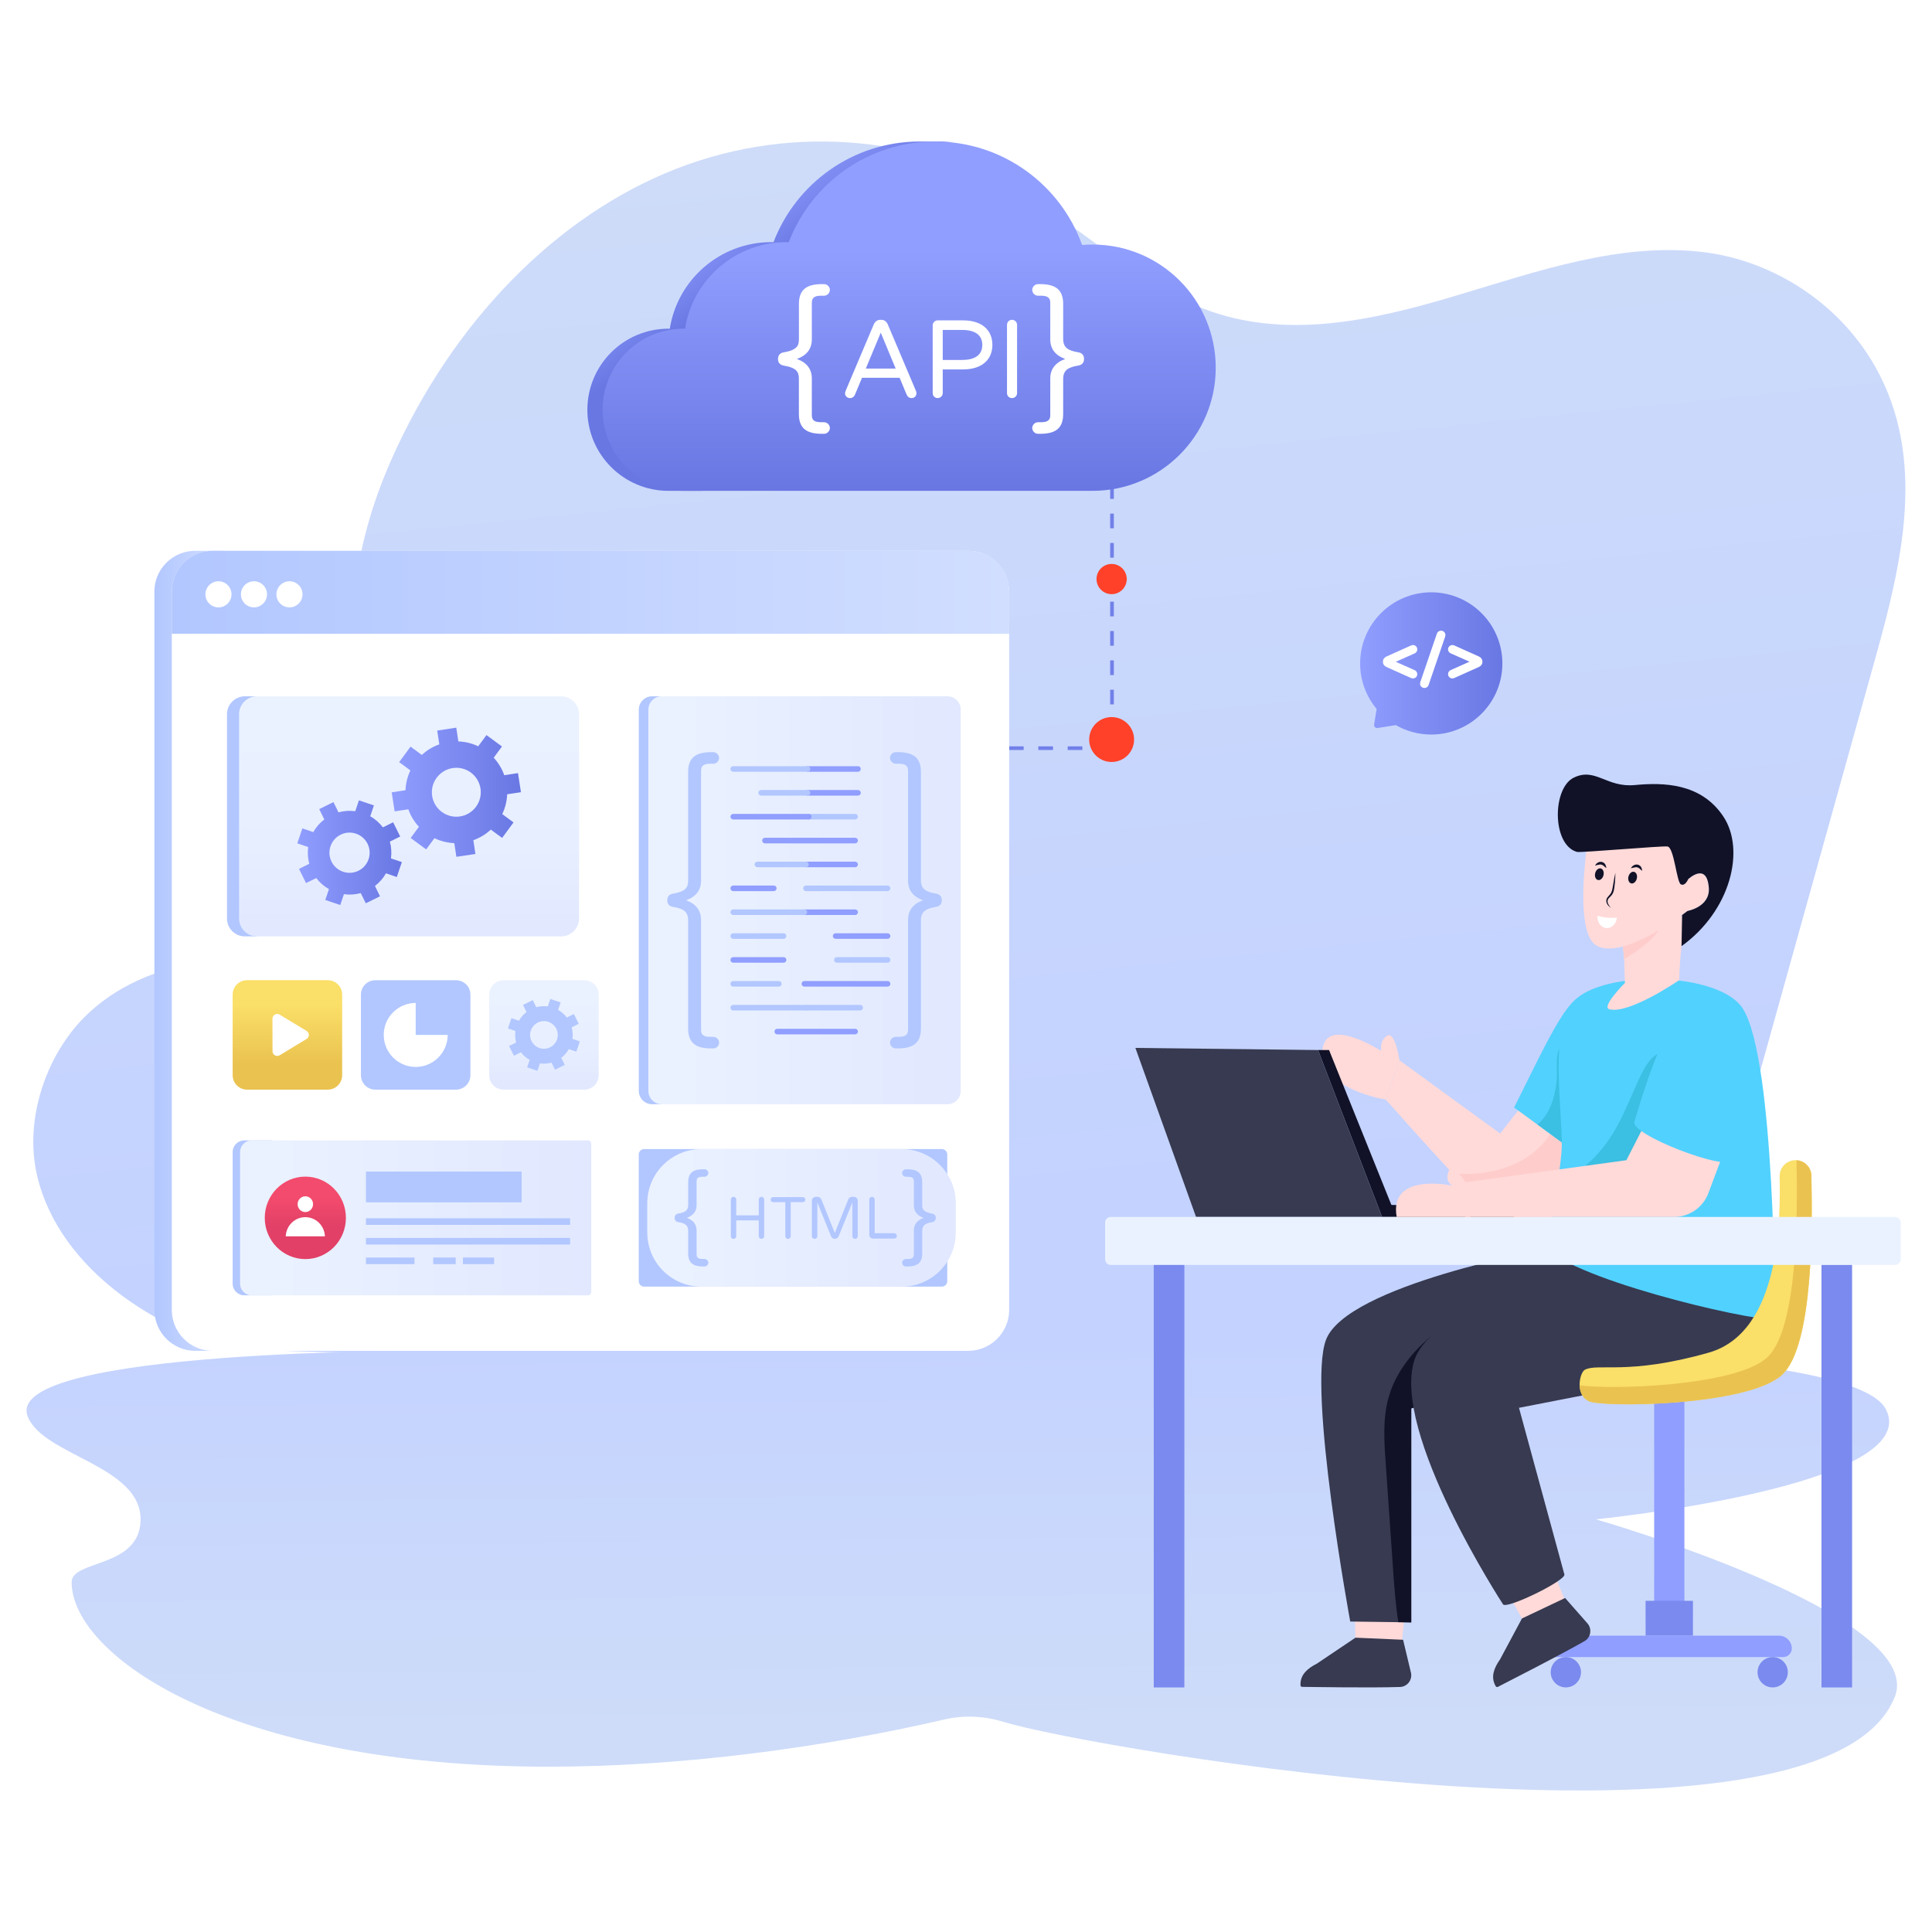 <?xml version="1.0" encoding="utf-8"?>
<!-- Generator: Adobe Illustrator 27.6.1, SVG Export Plug-In . SVG Version: 6.00 Build 0)  -->
<svg version="1.1" id="Layer_1" xmlns="http://www.w3.org/2000/svg" xmlns:xlink="http://www.w3.org/1999/xlink" x="0px" y="0px"
	 viewBox="0 0 500 500" style="enable-background:new 0 0 500 500;" xml:space="preserve">
<style type="text/css">
	.st0{filter:url(#Adobe_OpacityMaskFilter);}
	.st1{filter:url(#Adobe_OpacityMaskFilter_00000049926363886368334910000004872601458921004457_);}
	.st2{mask:url(#SVGID_1_);fill:url(#SVGID_00000098940438336719144280000016221176103838384773_);}
	.st3{fill:url(#SVGID_00000154418794311407673680000010934635171503698858_);}
	.st4{filter:url(#Adobe_OpacityMaskFilter_00000000920684158451724830000011344762240107105675_);}
	.st5{filter:url(#Adobe_OpacityMaskFilter_00000034786739266258127240000017418370629501122443_);}
	
		.st6{mask:url(#SVGID_00000164475976522966834460000004589386736020571304_);fill:url(#SVGID_00000152252276416138783320000000396475234099516580_);}
	.st7{fill:url(#SVGID_00000177450643555199787280000012167126700560926885_);}
	.st8{fill:url(#SVGID_00000127740215456455343510000005114768024965832070_);}
	.st9{fill:#7280E9;}
	.st10{fill:#FFFFFF;}
	.st11{fill:url(#SVGID_00000100372327362050435870000017114478811862766750_);}
	.st12{fill:url(#SVGID_00000183943429590996410000000002906431146413937053_);}
	.st13{fill:url(#SVGID_00000046308863580298400290000007129021853578850989_);}
	.st14{fill:#FF4129;}
	.st15{fill:#B2C7FF;}
	.st16{fill:url(#SVGID_00000101076866664535976430000006521206606525817242_);}
	.st17{fill:#909EFF;}
	.st18{fill:url(#SVGID_00000102540712152426006870000014350931490376013449_);}
	.st19{fill:url(#SVGID_00000114752834818046327710000007184447064742512553_);}
	.st20{fill:url(#SVGID_00000066482329476036393830000014179189355243992750_);}
	.st21{fill:url(#SVGID_00000016755268119986203560000007606075716252143802_);}
	.st22{fill:url(#SVGID_00000046318254598256770540000003147466614390625411_);}
	.st23{fill:url(#SVGID_00000011731672881688019540000016940394933147104935_);}
	.st24{fill:url(#SVGID_00000062152886428365941230000016151285172309433992_);}
	.st25{fill:url(#SVGID_00000171702527417043122650000013005963833350775485_);}
	.st26{fill:#FFDAD9;}
	.st27{fill:#7A8AEE;}
	.st28{fill:#373A50;}
	.st29{fill:#111228;}
	.st30{fill:#FECDCB;}
	.st31{fill:#51D1FE;}
	.st32{fill:#3BBFE2;}
	.st33{fill:#FADF68;}
	.st34{fill:#EAC250;}
	.st35{fill:#EBF2FF;}
	.st36{fill:url(#SVGID_00000162332643742294758180000000076221232532405682_);}
</style>
<g id="Api">
	<g>
		<g>
			<defs>
				<filter id="Adobe_OpacityMaskFilter" filterUnits="userSpaceOnUse" x="8.62" y="36.62" width="484.5" height="314.02">
					<feFlood  style="flood-color:white;flood-opacity:1" result="back"/>
					<feBlend  in="SourceGraphic" in2="back" mode="normal"/>
				</filter>
			</defs>
			<mask maskUnits="userSpaceOnUse" x="8.62" y="36.62" width="484.5" height="314.02" id="SVGID_1_">
				<g class="st0">
					<defs>
						
							<filter id="Adobe_OpacityMaskFilter_00000038412997757304021380000014672891098884214403_" filterUnits="userSpaceOnUse" x="8.62" y="36.62" width="484.5" height="314.02">
							<feFlood  style="flood-color:white;flood-opacity:1" result="back"/>
							<feBlend  in="SourceGraphic" in2="back" mode="normal"/>
						</filter>
					</defs>
					<mask maskUnits="userSpaceOnUse" x="8.62" y="36.62" width="484.5" height="314.02" id="SVGID_1_">
						<g style="filter:url(#Adobe_OpacityMaskFilter_00000038412997757304021380000014672891098884214403_);">
						</g>
					</mask>
					
						<linearGradient id="SVGID_00000133500172450251791090000008007761683875029422_" gradientUnits="userSpaceOnUse" x1="233.008" y1="32.422" x2="261.805" y2="318.92">
						<stop  offset="0" style="stop-color:#000000"/>
						<stop  offset="1" style="stop-color:#FFFFFF"/>
					</linearGradient>
					<path style="mask:url(#SVGID_1_);fill:url(#SVGID_00000133500172450251791090000008007761683875029422_);" d="M484.95,171.72
						c-9.87,35.46-19.79,70.91-29.66,106.37c-4.92,17.62-10.2,35.94-21,48.71c-14.4,16.99-35.55,20.64-55.26,21.83
						c-28.51,1.79-304.91,3.44-319.53,0c-17.68-4.21-43.97-19.52-49.85-44.2c-3.58-14.91,2.52-31.5,12.19-41.19
						c9.68-9.64,22.23-13.49,34.51-15.11c10.98-1.46,22.36-1.42,32.55-6.79c10.23-5.34,19.1-18.09,17.56-31.87
						c-1.16-10.18-7.47-18.06-11.09-27.24c-7.85-19.89-2.58-44.14,6.01-63.49c15.79-35.52,42.68-62.95,73.53-75.02
						c30.83-12.05,65.3-8.65,94.26,9.35c14.17,8.81,27.15,20.97,42.26,26.8c20.97,8.12,43.62,3.15,64.98-3.24
						c21.37-6.36,43.04-14.12,64.89-11.33c21.84,2.82,44.31,19.15,50.19,45.79C495.93,131.06,490.42,152.17,484.95,171.72z"/>
				</g>
			</mask>
			
				<linearGradient id="SVGID_00000137854359150371365370000007104177991006266551_" gradientUnits="userSpaceOnUse" x1="233.008" y1="32.422" x2="261.805" y2="318.92">
				<stop  offset="0" style="stop-color:#CEDCF9"/>
				<stop  offset="1" style="stop-color:#C3D2FF"/>
			</linearGradient>
			<path style="fill:url(#SVGID_00000137854359150371365370000007104177991006266551_);" d="M484.95,171.72
				c-9.87,35.46-19.79,70.91-29.66,106.37c-4.92,17.62-10.2,35.94-21,48.71c-14.4,16.99-35.55,20.64-55.26,21.83
				c-28.51,1.79-304.91,3.44-319.53,0c-17.68-4.21-43.97-19.52-49.85-44.2c-3.58-14.91,2.52-31.5,12.19-41.19
				c9.68-9.64,22.23-13.49,34.51-15.11c10.98-1.46,22.36-1.42,32.55-6.79c10.23-5.34,19.1-18.09,17.56-31.87
				c-1.16-10.18-7.47-18.06-11.09-27.24c-7.85-19.89-2.58-44.14,6.01-63.49c15.79-35.52,42.68-62.95,73.53-75.02
				c30.83-12.05,65.3-8.65,94.26,9.35c14.17,8.81,27.15,20.97,42.26,26.8c20.97,8.12,43.62,3.15,64.98-3.24
				c21.37-6.36,43.04-14.12,64.89-11.33c21.84,2.82,44.31,19.15,50.19,45.79C495.93,131.06,490.42,152.17,484.95,171.72z"/>
			<g>
				<defs>
					
						<filter id="Adobe_OpacityMaskFilter_00000161614285854653533310000007220122711690216833_" filterUnits="userSpaceOnUse" x="6.89" y="349.1" width="484.07" height="114.29">
						<feFlood  style="flood-color:white;flood-opacity:1" result="back"/>
						<feBlend  in="SourceGraphic" in2="back" mode="normal"/>
					</filter>
				</defs>
				
					<mask maskUnits="userSpaceOnUse" x="6.89" y="349.1" width="484.07" height="114.29" id="SVGID_00000091712496958741967520000018381220849616482704_">
					<g style="filter:url(#Adobe_OpacityMaskFilter_00000161614285854653533310000007220122711690216833_);">
						<defs>
							
								<filter id="Adobe_OpacityMaskFilter_00000034771476544440950850000000487659824700788372_" filterUnits="userSpaceOnUse" x="6.89" y="349.1" width="484.07" height="114.29">
								<feFlood  style="flood-color:white;flood-opacity:1" result="back"/>
								<feBlend  in="SourceGraphic" in2="back" mode="normal"/>
							</filter>
						</defs>
						
							<mask maskUnits="userSpaceOnUse" x="6.89" y="349.1" width="484.07" height="114.29" id="SVGID_00000091712496958741967520000018381220849616482704_">
							<g style="filter:url(#Adobe_OpacityMaskFilter_00000034771476544440950850000000487659824700788372_);">
							</g>
						</mask>
						
							<linearGradient id="SVGID_00000158714845173298691700000016146085367859724731_" gradientUnits="userSpaceOnUse" x1="249.295" y1="448.313" x2="248.426" y2="337.067">
							<stop  offset="0" style="stop-color:#000000"/>
							<stop  offset="1" style="stop-color:#FFFFFF"/>
						</linearGradient>
						
							<path style="mask:url(#SVGID_00000091712496958741967520000018381220849616482704_);fill:url(#SVGID_00000158714845173298691700000016146085367859724731_);" d="
							M490.37,439.14c-18.23,46.23-208.18,13.36-230.6,6.5c-0.03-0.01-0.06-0.02-0.09-0.03c-4.97-1.54-10.24-1.77-15.32-0.6
							c-31.03,7.2-67.68,12.21-102.3,12.21c-83.43,0-123.52-29.09-123.52-47.77c0-5.78,17.56-3.6,17.84-15.97
							c0.34-14.24-25.3-16.7-29.22-26.94c-6.72-17.58,106.5-17,106.5-17h211.16c0,0,153.58-4.54,163.31,15.3
							c9.71,19.85-75.12,28.36-75.12,28.36S498.79,417.81,490.37,439.14z"/>
					</g>
				</mask>
				
					<linearGradient id="SVGID_00000136376742276409617310000003967657262676105111_" gradientUnits="userSpaceOnUse" x1="249.295" y1="448.313" x2="248.426" y2="337.067">
					<stop  offset="0" style="stop-color:#CEDCF9"/>
					<stop  offset="1" style="stop-color:#C3D2FF"/>
				</linearGradient>
				<path style="fill:url(#SVGID_00000136376742276409617310000003967657262676105111_);" d="M490.37,439.14
					c-18.23,46.23-208.18,13.36-230.6,6.5c-0.03-0.01-0.06-0.02-0.09-0.03c-4.97-1.54-10.24-1.77-15.32-0.6
					c-31.03,7.2-67.68,12.21-102.3,12.21c-83.43,0-123.52-29.09-123.52-47.77c0-5.78,17.56-3.6,17.84-15.97
					c0.34-14.24-25.3-16.7-29.22-26.94c-6.72-17.58,106.5-17,106.5-17h211.16c0,0,153.58-4.54,163.31,15.3
					c9.71,19.85-75.12,28.36-75.12,28.36S498.79,417.81,490.37,439.14z"/>
			</g>
		</g>
		<g>
			<g>
				
					<linearGradient id="SVGID_00000161607658624078619460000004822470826305534387_" gradientUnits="userSpaceOnUse" x1="1610.616" y1="246.075" x2="1628.509" y2="246.075" gradientTransform="matrix(-1 0 0 1 1668.472 0)">
					<stop  offset="0" style="stop-color:#D1DEFF"/>
					<stop  offset="1" style="stop-color:#B2C7FF"/>
				</linearGradient>
				<path style="fill:url(#SVGID_00000161607658624078619460000004822470826305534387_);" d="M39.96,153.14v185.85
					c0,5.87,4.75,10.61,10.61,10.61h7.28V142.55h-7.32c-5.49,0-10.01,4.18-10.53,9.55C39.98,152.44,39.96,152.79,39.96,153.14z"/>
				<g>
					<path class="st9" d="M287.72,194.1h-3.8v-0.95h3.8V194.1z M280.12,194.1h-3.8v-0.95h3.8V194.1z M272.52,194.1h-3.8v-0.95h3.8
						V194.1z M264.93,194.1h-3.8v-0.95h3.8V194.1z M257.33,194.1h-3.8v-0.95h3.8V194.1z M249.73,194.1h-3.8v-0.95h3.8V194.1z
						 M242.13,194.1h-3.8v-0.95h3.8V194.1z M288.26,189.9h-0.95v-3.8h0.95V189.9z M288.26,182.3h-0.95v-3.8h0.95V182.3z
						 M288.26,174.71h-0.95v-3.8h0.95V174.71z M288.26,167.11h-0.95v-3.8h0.95V167.11z M288.26,159.51h-0.95v-3.8h0.95V159.51z
						 M288.26,151.92h-0.95v-3.8h0.95V151.92z M288.26,144.32h-0.95v-3.8h0.95V144.32z M288.26,136.72h-0.95v-3.8h0.95V136.72z
						 M288.26,129.12h-0.95v-3.8h0.95V129.12z M288.26,121.53h-0.95v-3.8h0.95V121.53z"/>
				</g>
				<path class="st10" d="M44.46,153.18v185.81c0,5.87,4.75,10.61,10.61,10.61h195.48c5.87,0,10.62-4.75,10.62-10.61V153.18
					c0-5.87-4.76-10.62-10.62-10.62H55.08C49.21,142.56,44.46,147.31,44.46,153.18z"/>
				
					<linearGradient id="SVGID_00000175280122585160364860000002973707124227480979_" gradientUnits="userSpaceOnUse" x1="1407.299" y1="153.291" x2="1624.015" y2="153.291" gradientTransform="matrix(-1 0 0 1 1668.472 0)">
					<stop  offset="0" style="stop-color:#D1DEFF"/>
					<stop  offset="1" style="stop-color:#B2C7FF"/>
				</linearGradient>
				<path style="fill:url(#SVGID_00000175280122585160364860000002973707124227480979_);" d="M44.46,153.14v10.89h216.72v-10.89
					c0-5.85-4.73-10.59-10.58-10.59H55.04C49.2,142.55,44.46,147.29,44.46,153.14z"/>
				<path class="st10" d="M71.54,153.81c0,1.87,1.51,3.38,3.38,3.38c1.86,0,3.37-1.51,3.37-3.38c0-1.87-1.51-3.38-3.37-3.38
					C73.05,150.44,71.54,151.95,71.54,153.81z"/>
				<path class="st10" d="M62.35,153.81c0,1.87,1.51,3.38,3.38,3.38c1.86,0,3.37-1.51,3.37-3.38c0-1.87-1.51-3.38-3.37-3.38
					C63.86,150.44,62.35,151.95,62.35,153.81z"/>
				<path class="st10" d="M53.16,153.81c0,1.87,1.51,3.38,3.38,3.38c1.86,0,3.37-1.51,3.37-3.38c0-1.87-1.51-3.38-3.37-3.38
					C54.67,150.44,53.16,151.95,53.16,153.81z"/>
			</g>
			
				<linearGradient id="SVGID_00000087395325885851584940000017455397903637371839_" gradientUnits="userSpaceOnUse" x1="185.012" y1="53.539" x2="197.501" y2="71.402">
				<stop  offset="0" style="stop-color:#909EFF"/>
				<stop  offset="1" style="stop-color:#6977E3"/>
			</linearGradient>
			<path style="fill:url(#SVGID_00000087395325885851584940000017455397903637371839_);" d="M247.51,36.62
				c-17.27,0-32.01,10.82-37.84,26.06c-0.19-0.02-0.37-0.02-0.56-0.02c-13.27,0-24.28,9.7-26.28,22.42
				c-0.12-0.02-0.23-0.02-0.34-0.02c-11.58,0-20.99,9.39-20.99,20.99c0,11.58,9.41,20.98,20.99,20.98H173
				c-11.58,0-20.99-9.4-20.99-20.98c0-11.6,9.41-20.99,20.99-20.99c0.11,0,0.22,0,0.34,0.02c2-12.72,13.01-22.42,26.28-22.42
				c0.19,0,0.37,0,0.56,0.02c5.82-15.23,20.56-26.06,37.84-26.06H247.51z"/>
			
				<linearGradient id="SVGID_00000156570547913785955850000011938112253940352396_" gradientUnits="userSpaceOnUse" x1="235.292" y1="64.874" x2="235.292" y2="126.214">
				<stop  offset="0" style="stop-color:#909EFF"/>
				<stop  offset="1" style="stop-color:#6977E3"/>
			</linearGradient>
			<path style="fill:url(#SVGID_00000156570547913785955850000011938112253940352396_);" d="M314.63,95.15
				c0,17.6-14.27,31.88-31.87,31.88H176.94c-11.58,0-20.99-9.4-20.99-20.98c0-11.6,9.41-20.99,20.99-20.99c0.11,0,0.22,0,0.34,0.02
				c2-12.72,13.01-22.42,26.28-22.42c0.19,0,0.37,0,0.56,0.02c5.82-15.23,20.56-26.06,37.84-26.06c17.54,0,32.49,11.16,38.09,26.78
				c0.89-0.09,1.78-0.11,2.7-0.11C300.37,63.28,314.63,77.55,314.63,95.15z"/>
			<g>
				<g>
					<g>
						<path class="st10" d="M206.75,107.12v-9.04c0-1.69-0.4-2.88-3.94-3.47c-0.98-0.17-1.46-0.8-1.46-1.71
							c0-0.91,0.48-1.54,1.46-1.71c1.2-0.2,2.08-0.48,2.66-0.84c0.92-0.58,1.29-1.11,1.29-2.64v-9.04c0-3.86,2.14-5.14,6-5.14h0.51
							c0.8,0,1.5,0.69,1.5,1.5c0,0.8-0.69,1.5-1.5,1.5h-0.64c-1.5,0-2.53,0.28-2.53,1.8v9.51c0,2.43-1.29,4.11-3.86,5.06
							c2.57,0.94,3.86,2.63,3.86,5.06v9.51c0,1.52,1.02,1.8,2.53,1.8h0.64c0.8,0,1.5,0.69,1.5,1.5c0,0.81-0.7,1.5-1.5,1.5h-0.51
							C208.9,112.27,206.75,111,206.75,107.12z"/>
					</g>
					<g>
						<path class="st10" d="M269.15,112.27h-0.51c-0.8,0-1.5-0.69-1.5-1.5c0-0.8,0.69-1.5,1.5-1.5h0.64c1.51,0,2.53-0.28,2.53-1.8
							v-9.51c0-2.43,1.29-4.11,3.86-5.06c-2.57-0.94-3.86-2.63-3.86-5.06v-9.51c0-1.52-1.02-1.8-2.53-1.8h-0.64
							c-0.8,0-1.5-0.69-1.5-1.5c0-0.8,0.69-1.5,1.5-1.5h0.51c3.86,0,6,1.28,6,5.14v9.04c0,2.37,1.42,3.05,3.94,3.47
							c0.98,0.17,1.46,0.8,1.46,1.71c0,0.91-0.48,1.54-1.46,1.71c-2.53,0.42-3.94,1.13-3.94,3.47v9.04
							C275.15,111,273,112.27,269.15,112.27z"/>
					</g>
				</g>
				<g>
					<path class="st10" d="M219.05,102.66c-0.36-0.37-0.47-0.88-0.21-1.49l7.3-17.23c0.31-0.7,0.87-1.17,1.66-1.17h0.29
						c0.78,0,1.35,0.47,1.66,1.17l7.3,17.23c0.43,1.04-0.25,1.86-1.14,1.86c-0.55,0-1.01-0.31-1.23-0.8l-1.86-4.46h-9.73l-1.86,4.46
						C220.78,103.16,219.62,103.25,219.05,102.66z M224.07,95.39h7.73l-3.86-9.3L224.07,95.39z"/>
					<path class="st10" d="M241.38,101.74V84.23c0-0.71,0.54-1.32,1.29-1.32h6.52c5.17,0,7.64,2.72,7.64,6.35
						c0,3.53-2.39,6.35-7.64,6.35h-5.21v6.12c0,0.75-0.61,1.29-1.32,1.29C241.95,103.03,241.38,102.48,241.38,101.74z M248.93,93.16
						c2.93,0,5.29-0.98,5.29-3.89c0-2.91-2.36-3.89-5.29-3.89h-4.95v7.78H248.93z"/>
					<path class="st10" d="M260.61,101.74V84.09c0-0.71,0.54-1.32,1.29-1.32c0.73,0,1.32,0.59,1.32,1.32v17.65
						c0,0.75-0.61,1.29-1.32,1.29C261.18,103.03,260.61,102.48,260.61,101.74z"/>
				</g>
			</g>
			<g>
				<circle class="st14" cx="287.69" cy="191.39" r="5.81"/>
			</g>
			<g>
				<circle class="st14" cx="287.69" cy="149.86" r="3.91"/>
			</g>
			<g>
				<path class="st15" d="M171.08,180.2h-2.32c-1.9,0-3.44,1.56-3.44,3.45v98.67c0,1.92,1.55,3.45,3.44,3.45h2.32V180.2z"/>
			</g>
			<g>
				
					<linearGradient id="SVGID_00000170998244225322803190000003492765644001369728_" gradientUnits="userSpaceOnUse" x1="167.798" y1="232.986" x2="248.633" y2="232.986">
					<stop  offset="0" style="stop-color:#EBF2FF"/>
					<stop  offset="1" style="stop-color:#E1E8FF"/>
				</linearGradient>
				<path style="fill:url(#SVGID_00000170998244225322803190000003492765644001369728_);" d="M248.63,183.65v98.67
					c0,1.92-1.54,3.45-3.45,3.45h-73.94c-1.9,0-3.44-1.54-3.44-3.45v-98.67c0-1.9,1.55-3.45,3.44-3.45h73.94
					C247.1,180.2,248.63,181.75,248.63,183.65z"/>
			</g>
			<g>
				<g>
					<g>
						<path class="st17" d="M222.05,199.73h-13.06c-0.4,0-0.72-0.32-0.72-0.72s0.32-0.72,0.72-0.72h13.06c0.4,0,0.72,0.32,0.72,0.72
							S222.44,199.73,222.05,199.73z"/>
					</g>
					<g>
						<path class="st15" d="M208.99,199.73h-19.23c-0.4,0-0.72-0.32-0.72-0.72s0.32-0.72,0.72-0.72h19.23c0.4,0,0.72,0.32,0.72,0.72
							S209.39,199.73,208.99,199.73z"/>
					</g>
					<g>
						<path class="st17" d="M222.05,205.9h-13.06c-0.4,0-0.72-0.32-0.72-0.72s0.32-0.72,0.72-0.72h13.06c0.4,0,0.72,0.32,0.72,0.72
							S222.44,205.9,222.05,205.9z"/>
					</g>
					<g>
						<path class="st15" d="M208.99,205.9h-12c-0.4,0-0.72-0.32-0.72-0.72s0.32-0.72,0.72-0.72h12c0.4,0,0.72,0.32,0.72,0.72
							S209.39,205.9,208.99,205.9z"/>
					</g>
					<g>
						<path class="st15" d="M221.31,212.08h-12c-0.4,0-0.72-0.32-0.72-0.72c0-0.4,0.32-0.72,0.72-0.72h12c0.4,0,0.72,0.32,0.72,0.72
							C222.03,211.76,221.71,212.08,221.31,212.08z"/>
					</g>
					<g>
						<path class="st17" d="M209.32,212.08h-19.56c-0.4,0-0.72-0.32-0.72-0.72c0-0.4,0.32-0.72,0.72-0.72h19.56
							c0.4,0,0.72,0.32,0.72,0.72C210.04,211.76,209.71,212.08,209.32,212.08z"/>
					</g>
					<g>
						<path class="st17" d="M221.31,218.26h-23.34c-0.4,0-0.72-0.32-0.72-0.72s0.32-0.72,0.72-0.72h23.34c0.4,0,0.72,0.32,0.72,0.72
							S221.71,218.26,221.31,218.26z"/>
					</g>
					<g>
						<path class="st17" d="M221.31,224.44h-12.73c-0.4,0-0.72-0.32-0.72-0.72c0-0.4,0.32-0.72,0.72-0.72h12.73
							c0.4,0,0.72,0.32,0.72,0.72C222.03,224.12,221.71,224.44,221.31,224.44z"/>
					</g>
					<g>
						<path class="st15" d="M208.58,224.44h-12.57c-0.4,0-0.72-0.32-0.72-0.72c0-0.4,0.32-0.72,0.72-0.72h12.57
							c0.4,0,0.72,0.32,0.72,0.72C209.3,224.12,208.98,224.44,208.58,224.44z"/>
					</g>
					<g>
						<path class="st15" d="M229.71,230.62h-21.13c-0.4,0-0.72-0.32-0.72-0.72s0.32-0.72,0.72-0.72h21.13c0.4,0,0.72,0.32,0.72,0.72
							S230.11,230.62,229.71,230.62z"/>
					</g>
					<g>
						<path class="st17" d="M200.26,230.62h-10.5c-0.4,0-0.72-0.32-0.72-0.72s0.32-0.72,0.72-0.72h10.5c0.4,0,0.72,0.32,0.72,0.72
							S200.66,230.62,200.26,230.62z"/>
					</g>
					<g>
						<path class="st17" d="M221.31,236.8h-13.14c-0.4,0-0.72-0.32-0.72-0.72s0.32-0.72,0.72-0.72h13.14c0.4,0,0.72,0.32,0.72,0.72
							S221.71,236.8,221.31,236.8z"/>
					</g>
					<g>
						<path class="st15" d="M208.17,236.8h-18.41c-0.4,0-0.72-0.32-0.72-0.72s0.32-0.72,0.72-0.72h18.41c0.4,0,0.72,0.32,0.72,0.72
							S208.57,236.8,208.17,236.8z"/>
					</g>
					<g>
						<path class="st17" d="M229.71,242.97h-13.46c-0.4,0-0.72-0.32-0.72-0.72s0.32-0.72,0.72-0.72h13.46c0.4,0,0.72,0.32,0.72,0.72
							S230.11,242.97,229.71,242.97z"/>
					</g>
					<g>
						<path class="st15" d="M202.79,242.97h-13.03c-0.4,0-0.72-0.32-0.72-0.72s0.32-0.72,0.72-0.72h13.03c0.4,0,0.72,0.32,0.72,0.72
							S203.19,242.97,202.79,242.97z"/>
					</g>
					<g>
						<path class="st15" d="M229.71,249.15h-13.13c-0.4,0-0.72-0.32-0.72-0.72s0.32-0.72,0.72-0.72h13.13c0.4,0,0.72,0.32,0.72,0.72
							S230.11,249.15,229.71,249.15z"/>
					</g>
					<g>
						<path class="st17" d="M202.79,249.15h-13.03c-0.4,0-0.72-0.32-0.72-0.72s0.32-0.72,0.72-0.72h13.03c0.4,0,0.72,0.32,0.72,0.72
							S203.19,249.15,202.79,249.15z"/>
					</g>
					<g>
						<path class="st17" d="M229.71,255.33h-21.54c-0.4,0-0.72-0.32-0.72-0.72c0-0.4,0.32-0.72,0.72-0.72h21.54
							c0.4,0,0.72,0.32,0.72,0.72C230.43,255.01,230.11,255.33,229.71,255.33z"/>
					</g>
					<g>
						<path class="st15" d="M201.56,255.33h-11.8c-0.4,0-0.72-0.32-0.72-0.72c0-0.4,0.32-0.72,0.72-0.72h11.8
							c0.4,0,0.72,0.32,0.72,0.72C202.28,255.01,201.96,255.33,201.56,255.33z"/>
					</g>
					<g>
						<path class="st15" d="M222.62,261.51h-14.04c-0.4,0-0.72-0.32-0.72-0.72c0-0.4,0.32-0.72,0.72-0.72h14.04
							c0.4,0,0.72,0.32,0.72,0.72C223.34,261.19,223.02,261.51,222.62,261.51z"/>
					</g>
					<g>
						<path class="st15" d="M208.58,261.51h-18.82c-0.4,0-0.72-0.32-0.72-0.72c0-0.4,0.32-0.72,0.72-0.72h18.82
							c0.4,0,0.72,0.32,0.72,0.72C209.3,261.19,208.98,261.51,208.58,261.51z"/>
					</g>
					<g>
						<path class="st17" d="M221.31,267.69h-20.16c-0.4,0-0.72-0.32-0.72-0.72s0.32-0.72,0.72-0.72h20.16c0.4,0,0.72,0.32,0.72,0.72
							S221.71,267.69,221.31,267.69z"/>
					</g>
				</g>
				<g>
					<g>
						<g>
							<path class="st15" d="M232.34,271.33h-0.51c-0.8,0-1.5-0.69-1.5-1.5c0-0.8,0.69-1.5,1.5-1.5h0.64c1.51,0,2.53-0.28,2.53-1.8
								v-28.48c0-2.43,1.29-4.11,3.86-5.06c-2.57-0.94-3.86-2.63-3.86-5.06v-28.48c0-1.52-1.02-1.8-2.53-1.8h-0.64
								c-0.8,0-1.5-0.69-1.5-1.5c0-0.8,0.69-1.5,1.5-1.5h0.51c3.86,0,6,1.28,6,5.14v28.01c0,2.37,1.42,3.05,3.94,3.47
								c0.98,0.17,1.46,0.8,1.46,1.71c0,0.91-0.48,1.54-1.46,1.71c-2.53,0.42-3.94,1.13-3.94,3.47v28.01
								C238.34,270.05,236.19,271.33,232.34,271.33z"/>
						</g>
					</g>
					<g>
						<g>
							<path class="st15" d="M178.09,266.18v-28.01c0-2.37-1.42-3.05-3.94-3.47c-0.98-0.17-1.46-0.8-1.46-1.71
								c0-0.91,0.48-1.54,1.46-1.71c3.52-0.59,3.94-1.75,3.94-3.47v-28.01c0-3.86,2.14-5.14,6-5.14h0.51c0.8,0,1.5,0.69,1.5,1.5
								c0,0.8-0.69,1.5-1.5,1.5h-0.64c-1.5,0-2.53,0.28-2.53,1.8v28.48c0,2.43-1.29,4.11-3.86,5.06c2.57,0.94,3.86,2.63,3.86,5.06
								v28.48c0,1.52,1.02,1.8,2.53,1.8h0.64c0.8,0,1.5,0.69,1.5,1.5c0,0.81-0.7,1.5-1.5,1.5h-0.51
								C180.24,271.33,178.09,270.05,178.09,266.18z"/>
						</g>
					</g>
				</g>
			</g>
			<g>
				<path class="st15" d="M66.43,180.2h-3.04c-2.57,0-4.65,2.09-4.65,4.65v52.84c0,2.57,2.08,4.65,4.65,4.65h3.04V180.2z"/>
				
					<linearGradient id="SVGID_00000039102710210790501910000010632997733757746565_" gradientUnits="userSpaceOnUse" x1="105.867" y1="180.199" x2="105.867" y2="242.338">
					<stop  offset="0" style="stop-color:#EBF2FF"/>
					<stop  offset="0.627" style="stop-color:#E7EEFF"/>
					<stop  offset="1" style="stop-color:#E1E8FF"/>
				</linearGradient>
				<path style="fill:url(#SVGID_00000039102710210790501910000010632997733757746565_);" d="M149.86,184.85v52.84
					c0,2.57-2.08,4.65-4.65,4.65H66.53c-2.57,0-4.65-2.08-4.65-4.65v-52.84c0-2.56,2.08-4.65,4.65-4.65h78.68
					C147.78,180.2,149.86,182.29,149.86,184.85z"/>
				<g>
					<g>
						
							<linearGradient id="SVGID_00000055705005913653805450000017601075723323061938_" gradientUnits="userSpaceOnUse" x1="101.373" y1="205.034" x2="134.822" y2="205.034">
							<stop  offset="0" style="stop-color:#909EFF"/>
							<stop  offset="1" style="stop-color:#6977E3"/>
						</linearGradient>
						<path style="fill:url(#SVGID_00000055705005913653805450000017601075723323061938_);" d="M129.95,216.85l2.95-4.01l-2.92-2.15
							c0.78-1.64,1.21-3.39,1.27-5.13l3.57-0.54l-0.76-4.94l-3.56,0.54c-0.58-1.65-1.5-3.19-2.73-4.53l2.14-2.9l-4.01-2.95
							l-2.14,2.9c-1.64-0.78-3.39-1.2-5.14-1.26l-0.54-3.56l-4.93,0.75l0.54,3.57c-1.65,0.58-3.2,1.5-4.52,2.74l-2.92-2.15
							l-2.95,4.01l2.91,2.14c-0.78,1.64-1.2,3.38-1.27,5.13l-3.57,0.55l0.76,4.92l3.55-0.53c0.58,1.65,1.5,3.2,2.74,4.52l-2.14,2.9
							l4.01,2.95l2.14-2.9c1.64,0.79,3.39,1.21,5.14,1.28l0.54,3.54l4.93-0.73l-0.54-3.57c1.65-0.59,3.2-1.5,4.52-2.74
							L129.95,216.85z M114.34,210.13c-2.81-2.07-3.41-6.03-1.34-8.84c2.07-2.81,6.04-3.43,8.85-1.36c2.82,2.08,3.41,6.05,1.34,8.86
							C121.12,211.6,117.16,212.21,114.34,210.13z"/>
					</g>
				</g>
				<g>
					<g>
						
							<linearGradient id="SVGID_00000171700886911279544710000002593842402576790401_" gradientUnits="userSpaceOnUse" x1="76.917" y1="220.681" x2="104.004" y2="220.681">
							<stop  offset="0" style="stop-color:#909EFF"/>
							<stop  offset="1" style="stop-color:#6977E3"/>
						</linearGradient>
						<path style="fill:url(#SVGID_00000171700886911279544710000002593842402576790401_);" d="M102.69,226.98l1.31-3.87l-2.82-0.96
							c0.2-1.48,0.1-2.95-0.28-4.34l2.67-1.32l-1.83-3.68l-2.65,1.31c-0.87-1.15-1.97-2.13-3.27-2.87l0.95-2.81l-3.88-1.31
							l-0.95,2.81c-1.48-0.2-2.96-0.09-4.34,0.29l-1.31-2.65l-3.68,1.82l1.32,2.67c-1.15,0.87-2.13,1.98-2.86,3.28l-2.82-0.96
							l-1.31,3.87l2.82,0.95c-0.2,1.48-0.1,2.95,0.28,4.34l-2.66,1.32l1.82,3.67l2.65-1.3c0.87,1.15,1.98,2.13,3.28,2.86l-0.95,2.81
							l3.88,1.31l0.95-2.81c1.48,0.21,2.95,0.1,4.35-0.28l1.31,2.64l3.68-1.81l-1.32-2.67c1.15-0.88,2.13-1.98,2.86-3.28
							L102.69,226.98z M88.79,225.61c-2.72-0.92-4.18-3.88-3.26-6.59c0.92-2.72,3.88-4.2,6.6-3.27c2.73,0.92,4.18,3.89,3.26,6.61
							C94.47,225.07,91.52,226.54,88.79,225.61z"/>
					</g>
				</g>
			</g>
			
				<linearGradient id="SVGID_00000147183988104568136990000015882480483115809190_" gradientUnits="userSpaceOnUse" x1="74.381" y1="260.075" x2="74.381" y2="275.414">
				<stop  offset="0" style="stop-color:#FADF68"/>
				<stop  offset="1" style="stop-color:#EAC250"/>
			</linearGradient>
			<path style="fill:url(#SVGID_00000147183988104568136990000015882480483115809190_);" d="M88.55,257.41v20.85
				c0,2.07-1.67,3.74-3.75,3.74H63.95c-2.07,0-3.74-1.67-3.74-3.74v-20.85c0-2.07,1.67-3.74,3.74-3.74H84.8
				C86.88,253.67,88.55,255.34,88.55,257.41z"/>
			<path class="st15" d="M121.74,257.41v20.86c0,2.06-1.67,3.73-3.74,3.73H97.15c-2.07,0-3.74-1.67-3.74-3.73v-20.86
				c0-2.06,1.67-3.73,3.74-3.73H118C120.07,253.68,121.74,255.35,121.74,257.41z"/>
			
				<linearGradient id="SVGID_00000085222933413011718050000014876255118719299244_" gradientUnits="userSpaceOnUse" x1="140.778" y1="253.675" x2="140.778" y2="281.995">
				<stop  offset="0" style="stop-color:#EBF2FF"/>
				<stop  offset="0.627" style="stop-color:#E7EEFF"/>
				<stop  offset="1" style="stop-color:#E1E8FF"/>
			</linearGradient>
			<path style="fill:url(#SVGID_00000085222933413011718050000014876255118719299244_);" d="M154.94,257.41v20.86
				c0,2.06-1.67,3.73-3.74,3.73h-20.85c-2.07,0-3.74-1.67-3.74-3.73v-20.86c0-2.06,1.67-3.73,3.74-3.73h20.85
				C153.27,253.68,154.94,255.35,154.94,257.41z"/>
			<path class="st10" d="M79.34,268.88l-6.96,4.22c-0.81,0.49-1.85-0.09-1.85-1.04l-0.02-8.43c0-0.95,1.04-1.54,1.86-1.05l6.97,4.22
				C80.13,267.27,80.13,268.4,79.34,268.88z"/>
			<path class="st15" d="M148.15,268.85c0.14-1.02,0.07-2.03-0.2-2.98l1.83-0.91l-1.26-2.53l-1.83,0.9
				c-0.6-0.79-1.35-1.46-2.25-1.97l0.65-1.93l-2.67-0.9l-0.65,1.93c-1.02-0.14-2.03-0.06-2.99,0.2l-0.9-1.83l-2.53,1.25l0.91,1.83
				c-0.79,0.6-1.46,1.36-1.97,2.25l-1.94-0.66l-0.9,2.66l1.94,0.66c-0.14,1.02-0.07,2.02,0.19,2.98l-1.83,0.91l1.25,2.52l1.82-0.9
				c0.6,0.79,1.36,1.46,2.25,1.97l-0.65,1.93l2.67,0.9l0.65-1.93c1.02,0.15,2.03,0.07,2.99-0.19l0.9,1.82l2.53-1.24l-0.91-1.83
				c0.79-0.6,1.46-1.36,1.97-2.25l1.94,0.66l0.9-2.66L148.15,268.85z M144.16,268.99c-0.63,1.86-2.66,2.87-4.54,2.24
				c-1.87-0.63-2.87-2.67-2.24-4.53c0.63-1.87,2.66-2.88,4.53-2.25C143.8,265.08,144.8,267.12,144.16,268.99z"/>
			<path class="st10" d="M115.86,267.84c0,4.57-3.71,8.28-8.28,8.28s-8.27-3.71-8.27-8.28c0-4.57,3.7-8.28,8.27-8.28v8.28H115.86z"
				/>
			<path class="st15" d="M70.47,295.13h-7.25c-1.65,0-3.01,1.36-3.01,3.01v34.08c0,1.66,1.35,3.01,3.01,3.01h7.25V295.13z"/>
			
				<linearGradient id="SVGID_00000160155102868270392350000016754643379136891808_" gradientUnits="userSpaceOnUse" x1="62.144" y1="315.182" x2="153.015" y2="315.182">
				<stop  offset="0" style="stop-color:#EBF2FF"/>
				<stop  offset="1" style="stop-color:#E1E8FF"/>
			</linearGradient>
			<path style="fill:url(#SVGID_00000160155102868270392350000016754643379136891808_);" d="M153.01,295.99v38.4
				c0,0.46-0.38,0.84-0.84,0.84H65.15c-1.66,0-3.01-1.35-3.01-3.01v-34.08c0-1.65,1.36-3.01,3.01-3.01h87.01
				C152.64,295.13,153.01,295.51,153.01,295.99z"/>
			<g>
				
					<linearGradient id="SVGID_00000046302006961144669400000013878713789388232856_" gradientUnits="userSpaceOnUse" x1="79.021" y1="309.866" x2="79.021" y2="317.464">
					<stop  offset="0" style="stop-color:#F34B6D"/>
					<stop  offset="1" style="stop-color:#E24067"/>
				</linearGradient>
				
					<ellipse style="fill:url(#SVGID_00000046302006961144669400000013878713789388232856_);" cx="79.02" cy="315.18" rx="10.5" ry="10.67"/>
				<g>
					<ellipse class="st10" cx="79.02" cy="311.64" rx="2" ry="2.04"/>
					<path class="st10" d="M84.09,319.96c-0.11-2.76-2.33-4.96-5.07-4.96c-2.74,0-4.96,2.2-5.07,4.96H84.09z"/>
				</g>
			</g>
			<g>
				<g>
					<rect x="94.71" y="303.2" class="st15" width="40.29" height="7.97"/>
					<rect x="94.71" y="315.29" class="st15" width="52.84" height="1.71"/>
					<rect x="94.71" y="320.37" class="st15" width="52.84" height="1.71"/>
					<rect x="94.71" y="325.45" class="st15" width="12.56" height="1.71"/>
					<rect x="112.11" y="325.45" class="st15" width="5.82" height="1.71"/>
					<rect x="119.81" y="325.45" class="st15" width="8.06" height="1.71"/>
				</g>
			</g>
			<g>
				<path class="st15" d="M245.15,298.78v32.79c0,0.77-0.63,1.41-1.41,1.41h-77.02c-0.78,0-1.41-0.63-1.41-1.41v-32.79
					c0-0.77,0.62-1.41,1.41-1.41h77.02C244.52,297.38,245.15,298.01,245.15,298.78z"/>
				
					<linearGradient id="SVGID_00000121957654117166352880000016836303739861711756_" gradientUnits="userSpaceOnUse" x1="167.523" y1="315.182" x2="247.352" y2="315.182">
					<stop  offset="0" style="stop-color:#EBF2FF"/>
					<stop  offset="1" style="stop-color:#E1E8FF"/>
				</linearGradient>
				<path style="fill:url(#SVGID_00000121957654117166352880000016836303739861711756_);" d="M233.34,332.99h-51.81
					c-7.74,0-14.01-6.27-14.01-14.01v-7.59c0-7.74,6.27-14.01,14.01-14.01h51.81c7.74,0,14.01,6.27,14.01,14.01v7.59
					C247.35,326.71,241.08,332.99,233.34,332.99z"/>
			</g>
			<g>
				<g>
					<g>
						<path class="st15" d="M178.11,324.42v-5.87c0-1.54-0.92-1.98-2.56-2.26c-0.63-0.11-0.95-0.52-0.95-1.11
							c0-0.59,0.31-1,0.95-1.11c1.66-0.28,2.56-0.74,2.56-2.26v-5.87c0-2.51,1.39-3.34,3.9-3.34h0.33c0.52,0,0.97,0.45,0.97,0.97
							c0,0.52-0.45,0.97-0.97,0.97h-0.42c-0.98,0-1.64,0.18-1.64,1.17v6.18c0,1.58-0.84,2.67-2.51,3.29
							c1.67,0.61,2.51,1.71,2.51,3.29v6.18c0,0.99,0.66,1.17,1.64,1.17h0.42c0.52,0,0.97,0.45,0.97,0.97c0,0.53-0.45,0.97-0.97,0.97
							H182C179.5,327.77,178.11,326.94,178.11,324.42z"/>
					</g>
				</g>
				<g>
					<g>
						<path class="st15" d="M234.77,327.77h-0.33c-0.52,0-0.97-0.45-0.97-0.97c0-0.52,0.45-0.97,0.97-0.97h0.42
							c0.98,0,1.64-0.18,1.64-1.17v-6.18c0-1.58,0.84-2.67,2.51-3.29c-1.67-0.61-2.51-1.71-2.51-3.29v-6.18
							c0-0.99-0.66-1.17-1.64-1.17h-0.42c-0.52,0-0.97-0.45-0.97-0.97c0-0.52,0.45-0.97,0.97-0.97h0.33c2.5,0,3.9,0.83,3.9,3.34
							v5.87c0,1.1,0.26,1.87,2.56,2.26c0.63,0.11,0.95,0.52,0.95,1.11c0,0.59-0.31,1-0.95,1.11c-1.64,0.27-2.56,0.73-2.56,2.26v5.87
							C238.67,326.94,237.27,327.77,234.77,327.77z"/>
					</g>
				</g>
			</g>
			<g>
				<path class="st15" d="M189.14,319.93v-9.49c0-0.38,0.29-0.71,0.69-0.71c0.39,0,0.71,0.32,0.71,0.71v4.09h5.83v-4.09
					c0-0.38,0.29-0.71,0.69-0.71c0.39,0,0.71,0.32,0.71,0.71v9.49c0,0.41-0.33,0.69-0.71,0.69c-0.39,0-0.69-0.3-0.69-0.69v-4.09
					h-5.83v4.09c0,0.4-0.33,0.69-0.71,0.69C189.44,320.63,189.14,320.33,189.14,319.93z"/>
				<path class="st15" d="M203.24,319.93v-8.81h-3.14c-0.37,0-0.65-0.27-0.65-0.65c0-0.36,0.26-0.66,0.65-0.66h7.66
					c0.37,0,0.66,0.29,0.66,0.66c0,0.38-0.3,0.65-0.66,0.65h-3.12v8.81c0,0.4-0.33,0.69-0.71,0.69
					C203.54,320.63,203.24,320.33,203.24,319.93z"/>
				<path class="st15" d="M210.11,319.93v-9.18c0-0.54,0.43-1.01,1-1.01h0.51c0.43,0,0.78,0.29,0.94,0.65l3.49,8.7l3.49-8.7
					c0.16-0.35,0.51-0.65,0.94-0.65h0.51c0.56,0,1,0.47,1,1.01v9.18c0,0.39-0.3,0.69-0.69,0.69c-0.38,0-0.71-0.29-0.71-0.69v-8.74
					l-3.55,8.78c-0.17,0.39-0.56,0.65-0.98,0.65c-0.42,0-0.82-0.25-0.98-0.65l-3.55-8.78v8.74c0,0.4-0.33,0.69-0.71,0.69
					C210.42,320.63,210.11,320.33,210.11,319.93z"/>
				<path class="st15" d="M224.97,319.58v-9.13c0-0.38,0.29-0.71,0.69-0.71c0.39,0,0.71,0.32,0.71,0.71v8.7h5.03
					c0.39,0,0.71,0.31,0.71,0.71c0,0.4-0.32,0.69-0.71,0.69h-5.46C225.4,320.55,224.97,320.12,224.97,319.58z"/>
			</g>
		</g>
		<g>
			<path class="st26" d="M415.22,289.93c0,0-0.59,1.05-1.63,2.72c-3.95,6.43-14.28,22.09-20.96,22.3
				c-4.73,0.14-11.01-5.1-16.77-11.3c-8.15-8.81-17.25-19.1-17.25-19.1l3.58-10.13l26.04,18.93l5.71-7.28l9.69,1.76l8.36,1.51
				L415.22,289.93z"/>
			<path class="st26" d="M362.19,274.42l-3.58,10.13c0,0-16.73-2.54-16.38-12.34c0.36-9.81,15.23-0.23,15.23-0.23
				s-0.57-2.54,1.49-3.92C361.03,266.68,362.19,274.42,362.19,274.42z"/>
			<g>
				<rect x="428.1" y="360.85" class="st17" width="7.82" height="59.65"/>
				<g>
					<rect x="425.88" y="414.29" class="st27" width="12.25" height="9.03"/>
					<path class="st17" d="M463.72,426.62L463.72,426.62c0,1.23-1,2.23-2.22,2.23h-58.99c-1.22,0-2.22-1-2.22-2.22
						c0-0.92,0.37-1.74,0.97-2.35c0.61-0.6,1.44-0.97,2.35-0.97h56.81C462.24,423.32,463.72,424.8,463.72,426.62z"/>
					<g>
						<path class="st27" d="M462.69,432.77c0,2.17-1.75,3.93-3.92,3.93s-3.92-1.76-3.92-3.93c0-2.16,1.75-3.92,3.92-3.92
							S462.69,430.61,462.69,432.77z"/>
						<path class="st27" d="M409.16,432.77c0,2.17-1.75,3.93-3.92,3.93s-3.92-1.76-3.92-3.93c0-2.16,1.75-3.92,3.92-3.92
							S409.16,430.61,409.16,432.77z"/>
					</g>
				</g>
				<g>
					<path class="st26" d="M350.56,413.74l0.23,11.02c0.01,0.05,0.05,0.1,0.11,0.1l11.92-0.13l0.58-5.66l0.51-4.95L350.56,413.74z"
						/>
					<path class="st28" d="M336.56,435.92c0,0.08,0.01,0.17,0.01,0.25c0.02,0.22,0.19,0.39,0.41,0.39
						c2.76,0.03,17.73,0.28,25.34,0.03c1.85-0.06,3.2-1.77,2.86-3.59l-2.06-8.63l-12.3-0.54c-0.03,0-0.04,0-0.06,0.02l-9.96,6.7
						C338.3,431.81,336.56,433.42,336.56,435.92z"/>
				</g>
				<path class="st28" d="M413.94,324.66l-19.88,28.77l-1.34,1.95l-27.49,9.11v55.38l-3.35-0.05l-12.44-0.17
					c0,0-11.12-60.23-6.27-72.92c5.41-14.17,56.98-23.46,56.98-23.46L413.94,324.66z"/>
				<path class="st29" d="M394.06,353.43l-1.34,1.95l-27.49,9.11v55.38l-3.35-0.05c-0.73-4.71-1.06-9.46-1.39-14.21
					c-0.62-8.98-1.25-17.97-1.87-26.96c-0.41-5.77-0.8-11.67,0.81-17.21c1.86-6.43,6.28-11.87,11.49-16.08
					c3.47-2.81,11.81-10.21,16.61-7.67C392.45,340.27,393.7,347.72,394.06,353.43z"/>
				<path class="st30" d="M413.59,292.65c-3.96,6.43-14.28,22.09-20.97,22.3c-4.72,0.15-11.01-5.09-16.76-11.29
					c2.18,0.22,4.38,0.22,6.56,0.02c5.63-0.51,11.25-2.49,15.45-6.27c1.32-1.19,2.46-2.56,3.41-4.06c1.07-1.7,1.88-3.57,2.35-5.52
					c0.25-1.04,0.4-2.09,0.43-3.15c0.02-0.47-0.21-1.59,0.17-1.96c0.48-0.46,1.3,0.23,1.77,0.51c1.37,0.82,2.59,1.86,3.67,3.02
					c0.88,0.94,1.65,1.99,2.31,3.09C412.63,290.39,413.16,291.5,413.59,292.65z"/>
				<g>
					<path class="st31" d="M407.25,259.14l-0.51,14.15l-0.86,23.59l-7.97-5.83l-6.06-4.42
						C397.27,275.93,403.13,262.95,407.25,259.14z"/>
					<path class="st32" d="M406.74,273.28l-0.86,23.59l-7.97-5.83c0.36-0.31,0.7-0.65,1.04-1.01c2.69-2.97,3.66-7.13,3.99-11.14
						c0-1.43-0.4-7.76,1.14-7.84C404.92,271.01,405.87,272.01,406.74,273.28z"/>
					<g>
						<path class="st26" d="M388.97,410.03l5.36,9.64c0.03,0.04,0.09,0.06,0.14,0.03l10.47-5.69l-2.13-5.27l-1.86-4.61
							L388.97,410.03z"/>
						<path class="st28" d="M386.98,436.19c0.04,0.07,0.09,0.14,0.13,0.22c0.12,0.18,0.35,0.26,0.54,0.15
							c2.45-1.27,15.8-8.05,22.41-11.83c1.61-0.92,2-3.06,0.85-4.51l-5.86-6.66l-11.13,5.28c-0.02,0.01-0.04,0.02-0.05,0.04
							l-5.67,10.59C386.59,431.75,385.81,433.98,386.98,436.19z"/>
					</g>
					<path class="st28" d="M457.91,339.95l-2.12,8.49c-0.59,2.36-2.5,4.17-4.89,4.64l-57.79,11.26l11.74,43.08
						c0.73,1.48-15.15,9.25-15.88,7.76c0,0-29.11-44.64-22.88-63.32c4.34-13.01,44.48-28.37,44.48-28.37L457.91,339.95z"/>
					<path class="st31" d="M459.33,341.28c-1.24,1.56-47.89-8.56-59.18-18.01c0,0,0.8-4.08,1.68-9.17c0.42-2.39,0.85-5,1.23-7.52
						c0.6-3.97,1.08-7.71,1.12-9.98c0.19-9.4-3.37-30.57,3.07-37.47c7.71-8.26,37.75-7.65,43.8,1.91
						C459.51,274.42,459.33,341.28,459.33,341.28z"/>
					<path class="st32" d="M436.98,297.3c-3.86,9.55-14.13,15.27-24.35,16.6c-3.6,0.47-7.2,0.49-10.81,0.21
						c0.42-2.39,0.85-5,1.23-7.52c5.48-2.83,10.27-6.99,13.66-12.13c2.55-3.86,4.34-8.15,6.2-12.36c2.3-5.22,5.8-14.19,11.94-6.95
						C439.59,280.72,439.59,290.85,436.98,297.3z"/>
					<path class="st33" d="M464.25,300.28L464.25,300.28c-2.11,0.22-3.71,2.02-3.67,4.14c0.19,10.92,0.27,40.36-18.4,45.65
						c-20.91,5.93-28.61,2.63-32.03,4.43c-1.3,0.68-2.62,6.37,0.99,8.1s40.92,1.3,49.94-6.7c8.37-7.42,7.95-39.36,7.71-51.64
						C468.74,301.87,466.64,300.03,464.25,300.28z"/>
					<path class="st34" d="M461.08,355.91c-9.02,8-46.34,8.44-49.93,6.7c-1.69-0.81-2.3-2.48-2.33-4.11
						c7.99,1.24,40.12,0.27,48.41-7.08c8.26-7.32,7.96-38.56,7.71-51.16c2.1,0.12,3.8,1.84,3.85,4.01
						C469.02,316.56,469.45,348.5,461.08,355.91z"/>
					<polygon class="st29" points="391.85,312.65 391.85,314.95 357.68,314.95 341.1,271.75 343.96,271.75 360.09,311.83 					"/>
					<polygon class="st28" points="357.68,314.95 309.54,314.95 293.84,271.2 341.1,271.75 					"/>
				</g>
				<path class="st35" d="M491.92,316.41v9.49c0,0.8-0.65,1.46-1.46,1.46H287.46c-0.82,0-1.46-0.66-1.46-1.46v-9.49
					c0-0.82,0.65-1.46,1.46-1.46h202.99C491.27,314.95,491.92,315.59,491.92,316.41z"/>
				<g>
					<g>
						<g>
							<g>
								<rect x="471.4" y="327.37" class="st27" width="7.92" height="109.34"/>
							</g>
						</g>
						<g>
							<g>
								<rect x="298.59" y="327.37" class="st27" width="7.92" height="109.34"/>
							</g>
						</g>
					</g>
				</g>
				<path class="st26" d="M426.87,288.61l-5.96,11.65l-41.66,5.71l-0.06,8.98h54.04c3.96,0,7.51-2.46,8.9-6.17l3.7-9.86
					L426.87,288.61z"/>
				<path class="st31" d="M443.68,260.97c-5.16-1.95-9.58,2.3-13.58,9.44c-2.81,5.01-7.12,19.91-7.12,19.91
					c-1.19,3.25,24.23,13.08,25.41,9.83c0,0,3.26-16.8,3.59-24.46C452.16,271.48,451.44,263.91,443.68,260.97z"/>
			</g>
			<g>
				<path class="st26" d="M436.5,237.16c-1.19,4.54-1.71,10.28-1.95,16.51c0,0-12.95,8.9-18.06,7.52c-2.19-0.59,4.03-6.8,4.03-6.8
					l-0.19-6.14l-0.7-7.5l7.6-3.78L436.5,237.16z"/>
				<path class="st30" d="M429.22,240.8c-1.95,3.37-8.89,7.45-8.89,7.45l-0.7-7.5l7.6-3.78
					C427.82,237.67,429.79,239.81,429.22,240.8z"/>
				<path class="st26" d="M413.29,244.77c6.74,3.61,21.83-7.79,23.3-8.9c0.08-0.08,0.11-0.1,0.11-0.1s5.88-1.03,5.54-5.96
					c-0.5-6.88-5.35-2.27-5.35-2.27l3.85-12.36l-5.09-7.39l-23.69,2.78c0,0-1.03,5.47-1.68,12.06
					C409.39,231.56,409.21,242.59,413.29,244.77z"/>
				<path class="st29" d="M408.11,220.47c0.9,0.26,21.94-1.6,23.43-1.4c1.73,0.24,2.36,9.23,3.47,9.8c1.11,0.57,1.89-1.34,1.89-1.34
					s4.85-4.61,5.35,2.27c0.34,4.93-5.52,5.96-5.52,5.96s-1.32,0.97-1.4,1.04l-0.15,8.06c12.69-9.11,16.59-24.9,10.81-33.57
					c-5.77-8.65-15.51-8.82-22.89-8.12c-7.38,0.7-10.19-4.64-15.8-1.92C401.69,203.98,401.63,218.66,408.11,220.47z"/>
				<g>
					<path class="st26" d="M412.83,225.98c0.2-0.83,0.85-1.38,1.45-1.23c0.59,0.14,0.91,0.93,0.69,1.75"/>
				</g>
				<g>
					<path class="st26" d="M421.44,226.86c0.2-0.83,0.86-1.38,1.45-1.23c0.59,0.14,0.91,0.93,0.7,1.76"/>
				</g>
				<g>
					<path class="st26" d="M415.44,226.62l-0.92-0.23c0.1-0.42,0.04-1.09-0.35-1.18c-0.36-0.09-0.75,0.4-0.87,0.88l-0.92-0.22
						c0.3-1.22,1.27-1.77,2.02-1.58C415.17,224.48,415.74,225.44,415.44,226.62z"/>
				</g>
				<g>
					<path class="st26" d="M424.06,227.51l-0.92-0.23c0.11-0.45,0.02-1.09-0.36-1.18c-0.28-0.07-0.72,0.29-0.87,0.88l-0.92-0.23
						c0.28-1.1,1.16-1.79,2.02-1.57C423.78,225.36,424.36,226.3,424.06,227.51z"/>
				</g>
				<g>
					<path class="st29" d="M423.6,227.39c-0.21,0.83-0.85,1.38-1.45,1.23c-0.59-0.14-0.91-0.93-0.71-1.76
						c0.21-0.82,0.86-1.38,1.45-1.23C423.49,225.78,423.81,226.56,423.6,227.39z"/>
				</g>
				<g>
					<path class="st29" d="M414.98,226.51c-0.2,0.83-0.85,1.38-1.44,1.23c-0.6-0.14-0.91-0.93-0.71-1.76
						c0.2-0.82,0.85-1.38,1.45-1.23C414.87,224.9,415.19,225.68,414.98,226.51z"/>
				</g>
				<path class="st29" d="M412.78,224.01c0.17-0.29,0.38-0.55,0.68-0.73c0.69-0.44,1.56-0.27,1.99,0.43
					c0.15,0.3,0.24,0.64,0.28,0.96c-0.29-0.19-0.51-0.4-0.7-0.6C414.25,223.49,413.84,223.79,412.78,224.01z"/>
				<path class="st29" d="M422.06,224.71c0.17-0.29,0.38-0.55,0.68-0.73c0.69-0.44,1.56-0.27,1.99,0.43
					c0.15,0.3,0.24,0.64,0.28,0.96c-0.29-0.19-0.51-0.4-0.7-0.6C423.53,224.19,423.12,224.49,422.06,224.71z"/>
				<path class="st29" d="M418.06,225.89c0,1.04-0.13,3.93-0.53,5.01c-0.42,1.09-1.21,1.33-1.44,2c-0.23,0.72,0.31,1.48,0.83,2.1
					c-0.33-0.26-0.65-0.54-0.9-0.89c-0.24-0.36-0.39-0.83-0.28-1.3c0.18-0.8,0.98-1.06,1.35-2.07
					C417.42,229.89,417.57,227.93,418.06,225.89z"/>
				<path class="st10" d="M418.45,237.57c-0.16,1.58-1.41,2.75-2.79,2.61c-1.37-0.14-2.36-1.54-2.2-3.12c0-0.03,0.01-0.05,0.01-0.07
					c1.37,0.47,3.02,0.64,4.98,0.51C418.45,237.52,418.45,237.54,418.45,237.57z"/>
			</g>
			<path class="st26" d="M380.54,314.94l-19.08,0.01c-2.02-11.42,13.64-8.28,14.43-8.1c-0.23-0.12-1.98-1.13-1.03-3.62
				c1.02-2.68,4.38,2.74,4.38,2.74L380.54,314.94z"/>
		</g>
		
			<linearGradient id="SVGID_00000075150666805928995670000002615657851117777807_" gradientUnits="userSpaceOnUse" x1="352.004" y1="171.697" x2="388.816" y2="171.697">
			<stop  offset="0" style="stop-color:#909EFF"/>
			<stop  offset="1" style="stop-color:#6977E3"/>
		</linearGradient>
		<path style="fill:url(#SVGID_00000075150666805928995670000002615657851117777807_);" d="M356.27,183.48l-0.65,4.03
			c-0.08,0.53,0.38,1,0.9,0.9l4.71-0.75c2.7,1.55,5.84,2.44,9.17,2.44c10.16,0,18.41-8.23,18.41-18.4s-8.25-18.41-18.41-18.41
			c-10.16,0-18.4,8.25-18.4,18.41C352,176.18,353.62,180.3,356.27,183.48z"/>
		<g>
			<g>
				<path class="st10" d="M365.42,175.05l-6.45-2.89c-0.35-0.16-0.58-0.45-0.58-0.84v-0.13c0-0.39,0.24-0.68,0.58-0.84l6.45-2.89
					c0.24-0.09,0.52-0.06,0.72,0.14c0.33,0.33,0.21,0.88-0.25,1.07l-5.82,2.59l5.82,2.59c0.46,0.19,0.58,0.75,0.25,1.07
					C365.94,175.11,365.66,175.14,365.42,175.05z"/>
				<path class="st10" d="M365.25,175.5l-0.03-0.01l-6.45-2.89c-0.52-0.25-0.86-0.7-0.86-1.27v-0.13c0-0.57,0.33-1.02,0.85-1.27
					l6.46-2.9c0.54-0.2,0.94-0.08,1.25,0.24c0.56,0.56,0.38,1.52-0.41,1.85l-4.83,2.15l4.84,2.15c0.76,0.31,0.96,1.28,0.39,1.85
					C366.14,175.59,365.65,175.65,365.25,175.5z M365.6,174.61c0.1,0.03,0.17,0.01,0.2-0.03c0.11-0.11,0-0.26-0.1-0.3l-6.8-3.02
					l6.79-3.02c0.17-0.07,0.17-0.25,0.11-0.3c-0.04-0.04-0.11-0.07-0.22-0.03l-6.42,2.88c-0.17,0.08-0.3,0.22-0.3,0.41v0.13
					c0,0.2,0.13,0.33,0.31,0.41L365.6,174.61z"/>
			</g>
			<g>
				<path class="st10" d="M368.16,177.38c-0.17-0.18-0.24-0.41-0.14-0.71l4.28-12.53c0.17-0.51,0.8-0.58,1.11-0.26
					c0.17,0.18,0.24,0.41,0.14,0.71l-4.28,12.53C369.09,177.64,368.46,177.7,368.16,177.38z"/>
				<path class="st10" d="M367.82,177.71c-0.28-0.29-0.41-0.71-0.24-1.19l4.28-12.53c0.28-0.84,1.35-1.01,1.9-0.43
					c0.29,0.3,0.4,0.71,0.25,1.19l-4.29,12.53C369.44,178.12,368.37,178.29,367.82,177.71z M372.75,164.29l-4.28,12.53
					c-0.03,0.09-0.04,0.15,0.03,0.23l0,0c0.06,0.06,0.26,0.07,0.31-0.08l4.29-12.53c0.03-0.09,0.04-0.16-0.03-0.23
					C372.99,164.14,372.81,164.13,372.75,164.29z"/>
			</g>
			<g>
				<path class="st10" d="M375.23,174.45c0-0.27,0.19-0.51,0.44-0.61l5.82-2.59l-5.82-2.59c-0.46-0.19-0.58-0.75-0.25-1.07
					c0.2-0.2,0.51-0.23,0.72-0.14l6.45,2.89c0.34,0.16,0.58,0.45,0.58,0.84v0.13c0,0.38-0.24,0.68-0.58,0.84l-6.45,2.89
					C375.73,175.23,375.23,174.96,375.23,174.45z"/>
				<path class="st10" d="M374.75,174.45c0-0.46,0.3-0.87,0.73-1.05l4.83-2.15l-4.84-2.15c-0.76-0.32-0.96-1.28-0.39-1.84
					c0.33-0.32,0.84-0.41,1.24-0.24l6.46,2.9c0.53,0.25,0.86,0.71,0.86,1.27v0.13c0,0.57-0.34,1.03-0.86,1.27l-6.46,2.9
					C375.6,175.79,374.75,175.3,374.75,174.45z M375.87,174.63l6.51-2.9c0.17-0.08,0.3-0.22,0.3-0.41v-0.13
					c0-0.2-0.13-0.33-0.31-0.41l-6.44-2.89c-0.13-0.01-0.16,0.01-0.19,0.04c-0.11,0.11,0,0.26,0.1,0.3l6.81,3.02l-6.8,3.02
					c-0.06,0.02-0.09,0.05-0.12,0.09C375.7,174.52,375.71,174.63,375.87,174.63z"/>
			</g>
		</g>
	</g>
</g>
</svg>
